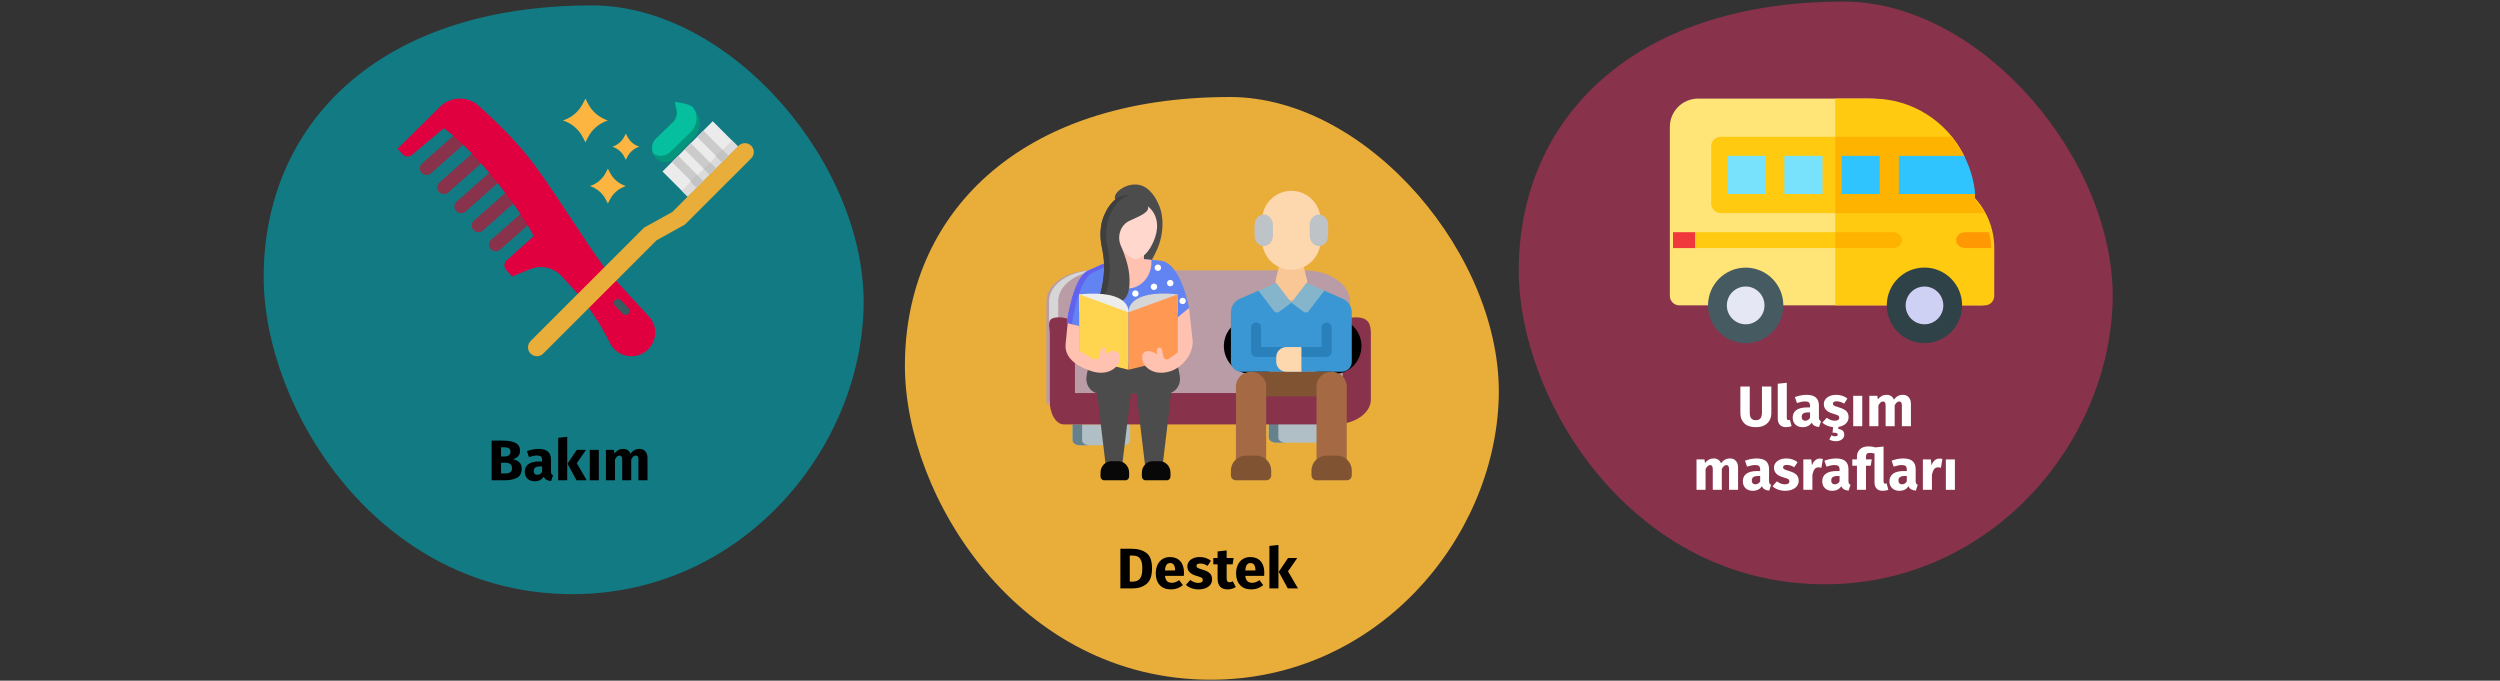 <?xml version="1.0" encoding="UTF-8"?>
<svg width="786px" height="214px" viewBox="0 0 786 214" version="1.1" xmlns="http://www.w3.org/2000/svg" xmlns:xlink="http://www.w3.org/1999/xlink">
    <rect x="0" y="0" width="786" height="214" fill="#333333" stroke="none"/>
    <title>Group 72@2x</title>
    <g id="Page-1" stroke="none" stroke-width="1" fill="none" fill-rule="evenodd">
        <g id="vorlage" transform="translate(-123, -17134)">
            <g id="Group-72" transform="translate(123, 17134.5)">
                <g id="teilstationaere-pflege-kosten-copy">
                    <polygon id="Path-Copy" points="0 1.5 786 1.5 786 213.2 0 213.2"></polygon>
                    <g id="Group-Copy-3" transform="translate(82.9, 1.2)" fill="#117A83" fill-rule="nonzero">
                        <path d="M97.1,185.1 C149.6,185.1 187.1,140.7 188.6,95.7 C190.1,50.7 147.2,0 103.2,0 C35.7,0 0,37.7 0,85.4 C0,126.9 36,185.1 97.1,185.1 Z" id="Path"></path>
                    </g>
                    <g id="Group-Copy-4" transform="translate(284.5, 30)" fill="#E9AD3A" fill-rule="nonzero">
                        <path d="M96.2,183.2 C148.2,183.2 185.3,139.2 186.7,94.8 C188.1,50.4 145.7,0 102.2,0 C35.4,0 0,37.3 0,84.5 C0,125.6 35.7,183.2 96.2,183.2 Z" id="Path"></path>
                    </g>
                    <g id="Group-Copy-5" transform="translate(477.5, 0)" fill="#88324C" fill-rule="nonzero">
                        <path d="M96.2,183.2 C148.2,183.2 185.3,139.2 186.7,94.8 C188.1,50.4 145.7,0 102.2,0 C35.4,0 0,37.3 0,84.5 C0,125.6 35.7,183.2 96.2,183.2 Z" id="Path"></path>
                    </g>
                    <g id="Group-3-Copy-2" transform="translate(329, 57.5)">
                        <g id="Group" transform="translate(0, 27)" fill-rule="nonzero">
                            <path d="M95.419,41.866 L0,41.866 L0,9.734 C0,4.358 6.437,0 14.378,0 L81.041,0 C88.982,0 95.419,4.358 95.419,9.734 L95.419,41.866 Z" id="Path" fill="#B99CA5"></path>
                            <path d="M18.097,0 L15.218,0 C7.268,0 0.823,4.358 0.823,9.734 L0.823,41.866 L3.702,41.866 L3.702,9.734 C3.702,4.358 10.147,0 18.097,0 Z" id="Path" fill="#D6D6D6"></path>
                            <g id="Path" transform="translate(8.226, 48.433)">
                                <path d="M15.706,6.567 L2.391,6.567 C1.071,6.567 0,5.87 0,5.009 L0,0 L18.097,0 L18.097,5.009 C18.097,5.87 17.027,6.567 15.706,6.567 Z" fill="#B0BEC5"></path>
                                <path d="M2.989,5.009 L2.989,0 L0,0 L0,5.009 C0,5.87 1.071,6.567 2.391,6.567 L5.38,6.567 C4.059,6.567 2.989,5.87 2.989,5.009 Z" fill="#65818C"></path>
                            </g>
                            <g id="Path" transform="translate(69.919, 47.612)">
                                <path d="M15.706,6.567 L2.391,6.567 C1.071,6.567 0,5.89 0,5.054 L0,0.189 L18.097,0.189 L18.097,5.054 C18.097,5.89 17.026,6.567 15.706,6.567 Z" fill="#B0BEC5"></path>
                                <path d="M15.706,6.378 L2.391,6.378 C1.071,6.378 0,5.701 0,4.865 L0,0 L18.097,0 L18.097,4.865 C18.097,5.701 17.026,6.378 15.706,6.378 Z" fill="#B0BEC5"></path>
                                <path d="M2.989,5.054 L2.989,0.189 L0,0.189 L0,5.054 C0,5.89 1.071,6.567 2.391,6.567 L5.38,6.567 C4.059,6.567 2.989,5.89 2.989,5.054 Z" fill="#65818C"></path>
                            </g>
                            <path d="M97.269,14.776 C93.145,14.776 93.16,16.489 93.16,19.291 L93.16,38.587 L8.966,38.587 L8.966,19.85 C8.966,17.048 8.056,14.776 3.932,14.776 C-0.193,14.776 0.975,17.048 0.975,19.85 L0.975,40.628 C0.975,44.939 2.893,48.433 5.516,48.433 L90.514,48.433 C96.857,48.433 102,44.939 102,40.628 L102,19.85 C102,17.048 101.394,14.776 97.269,14.776 Z" id="Path" fill="#88324C"></path>
                        </g>
                        <g id="Group" transform="translate(6, 0)" fill-rule="nonzero">
                            <path d="M21.235,8.058 C17.716,6.461 15.579,5.492 15.499,4.14 C15.388,2.248 19.298,-0.511 22.892,0.082 C26.814,0.729 28.761,5.107 29.264,6.239 C31.216,10.629 30.337,15.117 30.029,16.594 C28.809,22.435 25.586,24.362 26.587,27.649 C27.305,30.006 29.438,30.58 29.136,31.847 C28.781,33.342 25.367,34.443 23.401,33.107 C20.829,31.358 21.04,25.642 21.999,21.912 C23.625,15.592 27.886,13.083 26.843,10.717 C26.337,9.573 25.209,9.862 21.235,8.058 L21.235,8.058 Z" id="Path" fill="#4C4C4C"></path>
                            <path d="M35.918,60.156 L32.738,43.38 L9.802,43.617 L6.634,60.147 C6.141,62.724 7.692,65.161 9.947,65.652 C9.94,65.956 12.727,89 12.727,89 L17.731,89 C17.731,89 20.513,66.018 20.51,65.744 L22.338,65.744 C22.327,66.08 25.094,89 25.094,89 L30.451,89 C30.451,89 33.224,65.898 33.192,65.477 C35.117,64.726 36.363,62.5 35.918,60.156 Z" id="Path" fill="#4C4C4C"></path>
                            <path d="M38.819,38.84 C38.819,38.84 36.479,25.032 30.096,23.979 L17.388,22.823 C17.388,22.823 12.576,24.474 7.011,27.116 C2.219,29.391 0.394,43.546 0.394,43.546 L8.891,45.693 L8.816,56.673 L33.33,56.673 L33.179,43.546 L38.819,38.84 Z" id="Path" fill="#6184F2"></path>
                            <path d="M17.584,22.841 L17.388,22.823 C17.388,22.823 12.576,24.474 7.011,27.116 C2.219,29.391 0.394,43.546 0.394,43.546 L2.007,43.954 C2.233,42.339 4.12,29.824 8.601,27.697 C12.353,25.915 15.761,24.585 17.584,23.907 L17.584,22.841 L17.584,22.841 Z" id="Path" fill="#6262EF"></path>
                            <g id="Oval" transform="translate(20.97, 25.172)" fill="#FFFFFF">
                                <circle cx="11.953" cy="5.837" r="1"></circle>
                                <circle cx="6.83" cy="6.998" r="1"></circle>
                                <circle cx="8.067" cy="1" r="1"></circle>
                                <circle cx="1" cy="9.126" r="1"></circle>
                                <circle cx="15.84" cy="11.448" r="1"></circle>
                            </g>
                            <path d="M24.695,23.487 L24.381,16.301 L17.012,16.301 L16.412,23.172 C15.503,23.505 14.018,24.067 12.206,24.816 C12.33,29.164 15.56,32.652 19.542,32.689 C23.682,32.727 27.013,28.948 27.013,24.414 L27.013,23.699 L24.695,23.487 Z" id="Path" fill="#FFC1B0"></path>
                            <path d="M21.524,23.401 C21.524,23.401 15.583,21.254 16.486,13.906 C17.398,6.476 21.825,5.237 24.231,5.98 C26.637,6.723 30.786,10.693 27.69,17.869 C24.983,24.144 21.524,23.401 21.524,23.401 L21.524,23.401 Z" id="Path" fill="#FFD7CC"></path>
                            <path d="M20.245,11.361 C23.764,9.764 25.901,8.794 25.98,7.443 C26.092,5.551 22.182,2.791 18.588,3.384 C14.666,4.032 12.719,8.41 12.216,9.542 C10.264,13.932 11.143,18.419 11.451,19.897 C11.484,20.054 11.518,20.211 11.552,20.367 C12.599,25.148 12.138,30.089 10.856,34.801 C10.822,34.927 10.814,35.044 10.839,35.15 C11.195,36.644 16.113,37.745 18.079,36.409 C20.651,34.66 20.44,28.945 19.48,25.214 C18.911,23.001 18.147,20.966 17.394,19.254 C16.079,16.267 17.33,12.685 20.127,11.414 C20.166,11.397 20.205,11.379 20.245,11.361 Z" id="Path" fill="#4C4C4C"></path>
                            <path d="M12.606,35.15 C12.581,35.044 12.588,34.927 12.622,34.801 C13.905,30.089 14.366,25.148 13.319,20.367 C13.284,20.211 13.251,20.054 13.218,19.897 C12.909,18.419 12.031,13.932 13.982,9.542 C14.486,8.41 16.433,4.032 20.355,3.384 C20.406,3.376 20.457,3.371 20.508,3.364 C19.874,3.281 19.226,3.279 18.588,3.384 C14.666,4.032 12.719,8.41 12.216,9.542 C10.264,13.932 11.143,18.419 11.451,19.897 C11.484,20.054 11.518,20.211 11.552,20.367 C12.599,25.148 12.138,30.089 10.856,34.801 C10.822,34.927 10.814,35.044 10.839,35.15 C11.116,36.313 14.16,37.238 16.421,36.96 C14.591,36.766 12.815,36.026 12.606,35.15 Z" id="Path" fill="#3F3F3F"></path>
                            <g id="Path" transform="translate(4.304, 34.291)">
                                <g id="Group" transform="translate(0, 0.015)">
                                    <path d="M15.493,5.882 C15.493,5.882 16.543,-1.353 0,0.225 L0,5.882 L15.493,5.882 Z" id="Path" fill="#EDEDED"></path>
                                    <polygon id="Path" fill="#FFD54F" points="15.493 23.937 0 20.166 0 0.225 15.493 5.882"></polygon>
                                </g>
                                <g id="Group" transform="translate(15.493, 0)">
                                    <path d="M0.007,5.897 C0.007,5.897 -0.812,-1.397 15.5,0.239 L15.5,5.897 L0.007,5.897 Z" id="Path" fill="#D6D6D6"></path>
                                    <polygon id="Path" fill="#FF9852" points="0.007 23.952 15.5 20.18 15.5 0.24 0.007 5.897"></polygon>
                                </g>
                            </g>
                            <path d="M38.819,38.84 L35.296,41.78 L35.285,52.82 L32.389,54.843 C32.077,55.061 31.684,55.082 31.353,54.901 C31.348,54.899 31.343,54.896 31.338,54.893 C31.056,54.739 30.853,54.453 30.784,54.116 L30.357,52.028 C30.255,51.532 29.816,51.21 29.358,51.297 C28.864,51.392 28.545,51.924 28.662,52.458 L28.861,53.371 C25.054,51.033 23.128,53.144 24.547,56.26 C25.045,57.354 27.668,60.223 32.631,58.82 C36.429,57.746 40,53.804 40,49.351 L38.819,38.84 Z" id="Path" fill="#FFC1B0"></path>
                            <path d="M12.563,53.252 L12.736,52.458 C12.853,51.924 12.534,51.392 12.039,51.298 C11.582,51.21 11.142,51.532 11.041,52.028 L10.666,53.864 C10.578,54.291 10.32,54.652 9.963,54.849 C9.957,54.852 9.951,54.856 9.946,54.859 C9.563,55.07 9.111,55.065 8.731,54.847 L4.304,52.312 L4.304,44.534 L0.676,43.617 L0.031,50.177 C-0.459,55.159 4.948,57.79 8.59,58.82 C13.553,60.224 16.176,57.354 16.674,56.261 C18.067,53.201 16.233,51.113 12.563,53.252 L12.563,53.252 Z" id="Path" fill="#FFC1B0"></path>
                        </g>
                        <g id="Group-2" transform="translate(58, 2)">
                            <polygon id="Rectangle-path" fill="#88324C" fill-rule="nonzero" points="8.261 62.873 30.565 62.873 30.565 72.8 8.261 72.8"></polygon>
                            <polygon id="Shape" fill="#F9C795" fill-rule="nonzero" points="22.932 23.991 23.957 28.127 23.957 31.436 19 34.745 14.043 31.436 14.043 28.127 15.068 23.991"></polygon>
                            <path d="M28.087,17.062 C27.326,21.53 23.494,24.802 19,24.818 C17.74,24.819 16.494,24.555 15.341,24.043 C12.472,22.799 10.428,20.169 9.913,17.062 C11.554,16.98 12.844,15.617 12.85,13.96 L12.85,10.857 C12.836,9.203 11.55,7.845 9.913,7.755 C10.659,3.278 14.501,0 19,0 C23.499,0 27.341,3.278 28.087,7.755 C26.446,7.836 25.156,9.2 25.15,10.857 L25.15,13.96 C25.156,15.617 26.446,16.98 28.087,17.062 Z" id="Shape" fill="#FDD7AD" fill-rule="nonzero"></path>
                            <path d="M13.217,10.755 L13.217,14.064 C13.212,15.832 11.999,17.286 10.456,17.373 L10.326,17.373 C8.731,17.367 7.44,15.889 7.435,14.064 L7.435,10.755 C7.44,8.929 8.731,7.451 10.326,7.445 L10.456,7.445 C11.995,7.541 13.204,8.99 13.217,10.755 Z" id="Shape" fill="#BDC3C7" fill-rule="nonzero"></path>
                            <path d="M30.565,10.755 L30.565,14.064 C30.56,15.889 29.269,17.367 27.674,17.373 L27.544,17.373 C26.001,17.286 24.788,15.832 24.783,14.064 L24.783,10.755 C24.788,8.987 26.001,7.533 27.544,7.445 L27.674,7.445 C29.266,7.459 30.553,8.933 30.565,10.755 Z" id="Shape" fill="#BDC3C7" fill-rule="nonzero"></path>
                            <line x1="8.261" y1="48.809" x2="6.609" y2="48.809" id="Shape" stroke="#000000" stroke-width="17.655" stroke-linecap="round" stroke-linejoin="round"></line>
                            <line x1="30.565" y1="48.809" x2="32.217" y2="48.809" id="Shape" stroke="#000000" stroke-width="17.655" stroke-linecap="round" stroke-linejoin="round"></line>
                            <path d="M17.417,56.875 L3.167,56.875 C1.42,56.87 0.005,55.484 0,53.773 L0,38.184 C0.004,36.347 1.107,34.684 2.818,33.934 L8.645,31.39 L19,35.159 L29.355,31.39 L35.182,33.934 C36.893,34.684 37.996,36.347 38,38.184 L38,53.773 C37.995,55.484 36.58,56.87 34.833,56.875 L17.417,56.875 Z" id="Shape" fill="#3B97D3" fill-rule="nonzero"></path>
                            <polygon id="Shape" fill="#805333" fill-rule="nonzero" points="26.917 64.631 11.083 64.631 6.333 56.875 31.667 56.875"></polygon>
                            <path d="M17.417,52.222 L7.917,52.222 C7.042,52.222 6.333,51.527 6.333,50.67 L6.333,42.915 C6.333,42.058 7.042,41.364 7.917,41.364 C8.791,41.364 9.5,42.058 9.5,42.915 L9.5,49.119 L17.417,49.119 C18.291,49.119 19,49.814 19,50.67 C19,51.527 18.291,52.222 17.417,52.222 Z" id="Shape" fill="#2980BA" fill-rule="nonzero"></path>
                            <path d="M30.083,52.222 L22.167,52.222 C21.292,52.222 20.583,51.527 20.583,50.67 C20.583,49.814 21.292,49.119 22.167,49.119 L28.5,49.119 L28.5,42.915 C28.5,42.058 29.209,41.364 30.083,41.364 C30.958,41.364 31.667,42.058 31.667,42.915 L31.667,50.67 C31.667,51.527 30.958,52.222 30.083,52.222 Z" id="Shape" fill="#2980BA" fill-rule="nonzero"></path>
                            <path d="M22.167,49.119 L22.167,56.875 L17.417,56.875 C15.67,56.87 14.255,55.484 14.25,53.773 L14.25,52.222 C14.255,50.51 15.67,49.124 17.417,49.119 L22.167,49.119 Z" id="Shape" fill="#FDD7AD" fill-rule="nonzero"></path>
                            <path d="M11.083,61.528 L11.083,85.99 C10.217,85.219 9.087,84.793 7.917,84.795 L4.75,84.795 C3.579,84.793 2.45,85.219 1.583,85.99 L1.583,61.528 C1.583,58.958 3.71,56.875 6.333,56.875 C8.957,56.875 11.083,58.958 11.083,61.528 Z" id="Shape" fill="#A56A43" fill-rule="nonzero"></path>
                            <path d="M36.417,61.528 L36.417,85.99 C35.55,85.219 34.421,84.793 33.25,84.795 L30.083,84.795 C28.913,84.793 27.783,85.219 26.917,85.99 L26.917,61.528 C26.917,58.958 29.043,56.875 31.667,56.875 C34.29,56.875 36.417,58.958 36.417,61.528 Z" id="Shape" fill="#A56A43" fill-rule="nonzero"></path>
                            <path d="M12.667,87.898 L12.667,89.449 C12.667,90.306 11.958,91 11.083,91 L1.583,91 C0.709,91 0,90.306 0,89.449 L0,87.898 C0.01,85.332 2.131,83.254 4.75,83.244 L7.917,83.244 C10.536,83.254 12.657,85.332 12.667,87.898 Z" id="Shape" fill="#805333" fill-rule="nonzero"></path>
                            <path d="M38,87.898 L38,89.449 C38,90.306 37.291,91 36.417,91 L26.917,91 C26.042,91 25.333,90.306 25.333,89.449 L25.333,87.898 C25.343,85.332 27.464,83.254 30.083,83.244 L33.25,83.244 C35.869,83.254 37.99,85.332 38,87.898 Z" id="Shape" fill="#805333" fill-rule="nonzero"></path>
                            <path d="M19,35.159 L15.152,38.029 C14.658,38.401 13.95,38.31 13.569,37.827 L8.645,31.39 L14.25,28.955 L19,35.159 Z" id="Shape" fill="#84B5CB" fill-rule="nonzero"></path>
                            <path d="M29.355,31.39 L24.431,37.827 C24.05,38.31 23.342,38.401 22.848,38.029 L19,35.159 L23.75,28.955 L29.355,31.39 Z" id="Shape" fill="#84B5CB" fill-rule="nonzero"></path>
                        </g>
                        <path d="M26,90.6 L26,91.8 C26,92.463 25.496,93 24.875,93 L18.125,93 C17.504,93 17,92.463 17,91.8 L17,90.6 C17.007,88.615 18.514,87.007 20.375,87 L22.625,87 C24.486,87.007 25.993,88.615 26,90.6 Z" id="Shape-Copy" fill="#080808" fill-rule="nonzero"></path>
                        <path d="M39,90.6 L39,91.8 C39,92.463 38.496,93 37.875,93 L31.125,93 C30.504,93 30,92.463 30,91.8 L30,90.6 C30.007,88.615 31.514,87.007 33.375,87 L35.625,87 C37.486,87.007 38.993,88.615 39,90.6 Z" id="Shape-Copy-2" fill="#080808" fill-rule="nonzero"></path>
                    </g>
                    <g id="hair-comb-copy-2" transform="translate(125, 30.5)" fill-rule="nonzero">
                        <g id="Group" transform="translate(7, 10)" fill="#88324C">
                            <path d="M37,27.091 L25.267,37.471 C24.4,38.236 23.069,38.163 22.294,37.307 C21.92,36.896 21.728,36.355 21.759,35.803 C21.789,35.252 22.041,34.735 22.457,34.367 L34.19,23.987 L37,27.091 Z" id="Path"></path>
                            <path d="M31.56,21.094 L19.828,31.473 C19.411,31.842 18.864,32.032 18.305,32.002 C17.747,31.971 17.224,31.723 16.851,31.312 C16.074,30.455 16.148,29.139 17.015,28.372 L28.75,17.992 L31.56,21.094 Z" id="Path"></path>
                            <path d="M26.122,15.1 L14.39,25.48 C13.523,26.247 12.19,26.174 11.414,25.318 C10.637,24.461 10.711,23.145 11.578,22.378 L23.31,11.998 L26.122,15.1 Z" id="Path"></path>
                            <path d="M20.683,9.099 L8.953,19.479 C8.086,20.246 6.753,20.173 5.977,19.317 C5.2,18.461 5.274,17.144 6.14,16.377 L17.873,5.997 L20.683,9.099 Z" id="Path"></path>
                            <path d="M15.245,3.101 L3.514,13.481 C3.098,13.85 2.55,14.04 1.992,14.01 C1.434,13.979 0.911,13.731 0.538,13.32 C-0.239,12.463 -0.166,11.147 0.701,10.38 L12.434,0 L15.245,3.101 Z" id="Path"></path>
                        </g>
                        <path d="M79.013,68.476 C74.801,63.926 69.195,57.862 66.56,54.917 C62.038,49.853 52.114,33.308 43.247,21.13 C38.063,14.009 30.702,6.91 25.483,2.247 C21.997,-0.862 16.695,-0.729 13.368,2.55 L0,15.749 L1.574,17.504 C2.334,18.352 3.629,18.446 4.503,17.716 L14.559,9.297 C25.708,17.521 39.443,36.274 42.804,43.232 L34.291,50.859 C33.873,51.233 33.621,51.758 33.591,52.317 C33.56,52.877 33.753,53.426 34.127,53.843 L35.985,55.918 L41.76,53.6 C45.169,52.237 49.065,53.117 51.558,55.812 L54.643,59.158 C59.508,64.431 63.588,70.378 66.757,76.815 C67.781,78.882 69.697,80.365 71.954,80.839 C74.211,81.313 76.561,80.726 78.33,79.245 C79.896,77.937 80.856,76.044 80.985,74.007 C81.114,71.971 80.401,69.971 79.013,68.476 Z" id="Path" fill="#E0003F"></path>
                        <path d="M71.702,68 C71.339,68 70.993,67.855 70.748,67.599 L68.364,65.115 C68.037,64.789 67.919,64.318 68.056,63.885 C68.194,63.452 68.564,63.124 69.025,63.028 C69.486,62.933 69.964,63.084 70.275,63.425 L72.656,65.905 C73.006,66.269 73.098,66.798 72.891,67.252 C72.684,67.706 72.218,68 71.702,68 L71.702,68 Z" id="Path" fill="#385B60"></path>
                    </g>
                    <g id="van-copy-2" transform="translate(525, 30.5)" fill-rule="nonzero">
                        <path d="M94.759,29.545 C94.81,30.117 94.847,30.694 94.869,31.275 C97.502,34.121 99.377,37.609 100.314,41.364 C100.765,43.166 101,45.027 101,46.91 L101,47.273 L100.988,62.049 C100.986,63.68 99.663,65 98.029,65 L2.959,65 C1.326,65 0,63.678 0,62.045 L0,8.864 C0,3.977 3.983,0 8.877,0 L62.348,0 C74.912,0 85.921,7.182 91.332,17.727 L94.759,29.545 Z" id="Path" fill="#FFE478"></path>
                        <path d="M102,46.91 L102,47.273 L101.988,62.049 C101.986,63.68 100.676,65 99.059,65 L52,65 L52,0 L63.73,0 C76.17,0 87.07,7.182 92.428,17.727 L95.82,29.545 C95.871,30.117 95.908,30.694 95.93,31.275 C98.537,34.121 100.393,37.609 101.32,41.364 C101.768,43.166 102,45.027 102,46.91 Z" id="Path" fill="#FFCA0F"></path>
                        <g id="Group" transform="translate(12, 53.003)">
                            <ellipse id="Oval" fill="#465A61" cx="11.84" cy="12.017" rx="11.84" ry="11.879"></ellipse>
                            <ellipse id="Oval" fill="#E6E7F5" cx="11.84" cy="12.017" rx="5.919" ry="5.939"></ellipse>
                            <ellipse id="Oval" fill="#2F4247" transform="translate(68.044, 11.997) rotate(-89.427) translate(-68.044, -11.997) " cx="68.044" cy="11.997" rx="11.879" ry="11.84"></ellipse>
                            <path d="M68.056,17.957 C64.792,17.957 62.137,15.292 62.137,12.017 C62.137,8.742 64.792,6.078 68.056,6.078 C71.32,6.078 73.976,8.742 73.976,12.017 C73.976,15.292 71.32,17.957 68.056,17.957 Z" id="Path" fill="#CFD1F4"></path>
                        </g>
                        <path d="M92.388,17.997 C91.302,15.852 89.991,13.843 88.486,12 L15.962,12 C14.327,12 13,13.343 13,14.999 L13,32.99 C13,34.647 14.327,35.988 15.962,35.988 L33.536,35.988 C33.601,35.994 33.667,36 33.734,36 C33.801,36 33.866,35.994 33.931,35.988 L99,35.988 C98.141,34.467 97.112,33.041 95.929,31.746 C95.907,31.156 95.87,30.573 95.819,29.991 L92.388,17.997 Z" id="Path" fill="#FFCA0F"></path>
                        <path d="M99,36 L52,36 L52,12 L88.594,12 C90.084,13.844 91.381,15.854 92.456,18 L95.851,30 C95.902,30.582 95.939,31.166 95.961,31.756 C97.131,33.052 98.15,34.478 99,36 Z" id="Path" fill="#FFB301"></path>
                        <path d="M96,30 L72,30 L72,18 L92.509,18 C93.435,19.797 94.2,21.69 94.785,23.661 C95.39,25.698 95.802,27.818 96,30 Z" id="Path" fill="#30C4FF"></path>
                        <polygon id="Path" fill="#78E1FB" points="18 18 30 18 30 30 18 30"></polygon>
                        <polygon id="Path" fill="#78E1FB" points="36 18 48 18 48 30 36 30"></polygon>
                        <polygon id="Path" fill="#30C4FF" points="54 18 66 18 66 30 54 30"></polygon>
                        <path d="M101,46.693 L101,47 L92.946,47 C91.32,47 90,45.882 90,44.5 C90,43.12 91.32,42 92.946,42 L100.317,42 C100.766,43.525 101,45.1 101,46.693 Z" id="Path" fill="#FF9803"></path>
                        <polygon id="Path" fill="#F0373C" points="1 42 8 42 8 47 1 47"></polygon>
                        <path d="M69.057,42 L8,42 L8,47 L69.057,47 C70.682,47 72,45.881 72,44.5 C72,43.119 70.682,42 69.057,42 Z" id="Path" fill="#FFCA0F"></path>
                        <path d="M73,44.5 C73,45.88 71.715,47 70.128,47 L52,47 L52,42 L70.128,42 C71.715,42 73,43.12 73,44.5 Z" id="Path" fill="#FFB301"></path>
                    </g>
                    <g id="toothbrush-copy-2" transform="translate(166, 30.5)" fill-rule="nonzero">
                        <polygon id="Path" fill="#EBEBEB" transform="translate(54.143, 18.969) rotate(-45) translate(-54.143, -18.969) " points="42.972 13.371 65.314 13.371 65.314 24.566 42.972 24.566"></polygon>
                        <polygon id="Path" fill="#DBDBDB" transform="translate(57.177, 22.004) rotate(-45) translate(-57.177, -22.004) " points="46.007 20.698 68.348 20.698 68.348 23.309 46.007 23.309"></polygon>
                        <polygon id="Path" fill="#DBDBDB" points="63 17.923 60.923 20 59 18.075 61.075 16"></polygon>
                        <path d="M70.179,18.782 L49.372,39.578 L40.454,44.529 L4.784,80.18 C3.69,81.273 1.915,81.273 0.821,80.18 C0.295,79.654 0,78.942 0,78.199 C0,77.456 0.295,76.744 0.821,76.218 L36.491,40.568 L45.408,35.617 L66.216,14.82 C66.741,14.295 67.454,14 68.197,14 C68.941,14 69.654,14.295 70.179,14.82 C70.705,15.346 71,16.058 71,16.801 C71,17.544 70.705,18.256 70.179,18.782 Z" id="Path" fill="#E9AD3A"></path>
                        <polygon id="Path" fill="#CBCBCB" transform="translate(58.085, 15.011) rotate(-45) translate(-58.085, -15.011) " points="56.688 9.426 59.481 9.426 59.481 20.596 56.688 20.596"></polygon>
                        <polygon id="Path" fill="#C3C3C3" points="63 17.923 60.923 20 59 18.075 61.075 16"></polygon>
                        <polygon id="Path" fill="#CBCBCB" transform="translate(54.135, 18.96) rotate(-45) translate(-54.135, -18.96) " points="52.738 13.375 55.531 13.375 55.531 24.546 52.738 24.546"></polygon>
                        <polygon id="Path" fill="#CBCBCB" transform="translate(50.185, 22.909) rotate(-45) translate(-50.185, -22.909) " points="48.788 17.324 51.581 17.324 51.581 28.495 48.788 28.495"></polygon>
                        <polygon id="Path" fill="#C3C3C3" transform="translate(57.157, 21.967) rotate(-45) translate(-57.157, -21.967) " points="55.76 20.673 58.554 20.673 58.554 23.26 55.76 23.26"></polygon>
                        <polygon id="Path" fill="#C3C3C3" points="55 25.925 52.925 28 51 26.077 53.077 24"></polygon>
                        <path d="M54,7.907 C54.003,9.612 53.34,11.249 52.158,12.453 L45.958,18.788 C45.043,19.718 43.751,20.151 42.475,19.953 C41.198,19.756 40.089,18.952 39.485,17.786 C38.631,16.147 38.925,14.129 40.211,12.816 L45.384,7.53 C46.361,6.533 46.785,5.103 46.515,3.72 L45.982,1 L48.943,1.604 C51.883,2.205 54,4.843 54,7.907 L54,7.907 Z" id="Path" fill="#04957C"></path>
                        <path d="M53,6.177 C53.002,7.843 52.315,9.442 51.092,10.619 L44.668,16.812 C43.295,18.136 41.161,18.381 39.502,17.407 C38.617,15.805 38.922,13.833 40.254,12.549 L45.613,7.382 C46.624,6.408 47.063,5.01 46.784,3.658 L46.232,1 L49.298,1.59 C50.252,1.773 51.151,2.161 51.928,2.724 C52.628,3.749 53.001,4.95 53,6.177 L53,6.177 Z" id="Path" fill="#05BF9F"></path>
                        <g id="Group" transform="translate(11, 0)" fill="#FBB540">
                            <path d="M7.059,0 L6.232,1.611 C4.954,4.101 2.712,5.995 0,6.875 C2.712,7.755 4.954,9.649 6.232,12.139 L7.059,13.75 L7.886,12.139 C9.164,9.649 11.406,7.755 14.118,6.875 C11.406,5.995 9.164,4.101 7.886,1.611 L7.059,0 Z" id="Path"></path>
                            <path d="M14.118,22 L13.456,23.289 C12.433,25.281 10.64,26.796 8.471,27.5 C10.64,28.204 12.433,29.719 13.456,31.711 L14.118,33 L14.779,31.711 C15.802,29.719 17.595,28.204 19.765,27.5 C17.595,26.796 15.802,25.281 14.779,23.289 L14.118,22 Z" id="Path"></path>
                            <path d="M19.765,11 L19.268,11.967 C18.501,13.461 17.156,14.597 15.529,15.125 C17.156,15.653 18.501,16.789 19.268,18.283 L19.765,19.25 L20.261,18.283 C21.028,16.789 22.373,15.653 24,15.125 C22.373,14.597 21.028,13.461 20.261,11.967 L19.765,11 Z" id="Path"></path>
                        </g>
                    </g>
                </g>
                <g id="Bakım" transform="translate(154.574, 136.838)" fill="#000000" fill-rule="nonzero">
                    <path d="M6.642,7.056 C7.47,7.212 8.145,7.518 8.667,7.974 C9.189,8.43 9.45,9.114 9.45,10.026 C9.45,11.358 8.973,12.297 8.019,12.843 C7.065,13.389 5.73,13.662 4.014,13.662 L0,13.662 L0,1.188 L3.528,1.188 C5.28,1.188 6.618,1.437 7.542,1.935 C8.466,2.433 8.928,3.246 8.928,4.374 C8.928,5.106 8.709,5.697 8.271,6.147 C7.833,6.597 7.29,6.9 6.642,7.056 Z M2.952,3.276 L2.952,6.174 L4.05,6.174 C5.298,6.174 5.922,5.67 5.922,4.662 C5.922,4.158 5.754,3.801 5.418,3.591 C5.082,3.381 4.548,3.276 3.816,3.276 L2.952,3.276 Z M4.032,11.52 C4.812,11.52 5.403,11.403 5.805,11.169 C6.207,10.935 6.408,10.5 6.408,9.864 C6.408,8.712 5.688,8.136 4.248,8.136 L2.952,8.136 L2.952,11.52 L4.032,11.52 Z" id="Shape"></path>
                    <path d="M18.648,10.89 C18.648,11.25 18.699,11.514 18.801,11.682 C18.903,11.85 19.068,11.976 19.296,12.06 L18.702,13.914 C18.114,13.866 17.634,13.737 17.262,13.527 C16.89,13.317 16.602,12.984 16.398,12.528 C15.774,13.488 14.814,13.968 13.518,13.968 C12.57,13.968 11.814,13.692 11.25,13.14 C10.686,12.588 10.404,11.868 10.404,10.98 C10.404,9.936 10.788,9.138 11.556,8.586 C12.324,8.034 13.434,7.758 14.886,7.758 L15.858,7.758 L15.858,7.344 C15.858,6.78 15.738,6.393 15.498,6.183 C15.258,5.973 14.838,5.868 14.238,5.868 C13.926,5.868 13.548,5.913 13.104,6.003 C12.66,6.093 12.204,6.216 11.736,6.372 L11.088,4.5 C11.688,4.272 12.303,4.098 12.933,3.978 C13.563,3.858 14.148,3.798 14.688,3.798 C16.056,3.798 17.058,4.08 17.694,4.644 C18.33,5.208 18.648,6.054 18.648,7.182 L18.648,10.89 Z M14.346,11.934 C14.994,11.934 15.498,11.628 15.858,11.016 L15.858,9.324 L15.156,9.324 C14.508,9.324 14.025,9.438 13.707,9.666 C13.389,9.894 13.23,10.248 13.23,10.728 C13.23,11.112 13.329,11.409 13.527,11.619 C13.725,11.829 13.998,11.934 14.346,11.934 Z" id="Shape"></path>
                    <path d="M23.76,0 L23.76,13.662 L20.916,13.662 L20.916,0.306 L23.76,0 Z M29.664,4.104 L26.766,8.298 L29.898,13.662 L26.694,13.662 L23.85,8.442 L26.766,4.104 L29.664,4.104 Z" id="Shape"></path>
                    <polygon id="Path" points="33.696 4.104 33.696 13.662 30.852 13.662 30.852 4.104"></polygon>
                    <path d="M46.494,3.798 C47.25,3.798 47.856,4.053 48.312,4.563 C48.768,5.073 48.996,5.778 48.996,6.678 L48.996,13.662 L46.152,13.662 L46.152,7.164 C46.152,6.312 45.882,5.886 45.342,5.886 C45.042,5.886 44.778,5.988 44.55,6.192 C44.322,6.396 44.1,6.708 43.884,7.128 L43.884,13.662 L41.04,13.662 L41.04,7.164 C41.04,6.312 40.77,5.886 40.23,5.886 C39.942,5.886 39.681,5.991 39.447,6.201 C39.213,6.411 38.988,6.72 38.772,7.128 L38.772,13.662 L35.928,13.662 L35.928,4.104 L38.412,4.104 L38.61,5.22 C38.982,4.74 39.393,4.383 39.843,4.149 C40.293,3.915 40.806,3.798 41.382,3.798 C41.922,3.798 42.387,3.93 42.777,4.194 C43.167,4.458 43.452,4.83 43.632,5.31 C44.016,4.794 44.439,4.413 44.901,4.167 C45.363,3.921 45.894,3.798 46.494,3.798 Z" id="Path"></path>
                </g>
                <g id="Destek" transform="translate(352.248, 170.838)" fill="#000000" fill-rule="nonzero">
                    <path d="M3.474,1.188 C5.43,1.188 6.999,1.629 8.181,2.511 C9.363,3.393 9.954,5.01 9.954,7.362 C9.954,9.678 9.378,11.307 8.226,12.249 C7.074,13.191 5.58,13.662 3.744,13.662 L5.68434189e-14,13.662 L5.68434189e-14,1.188 L3.474,1.188 Z M2.952,3.33 L2.952,11.52 L3.924,11.52 C4.896,11.52 5.634,11.217 6.138,10.611 C6.642,10.005 6.894,8.922 6.894,7.362 C6.894,6.294 6.768,5.466 6.516,4.878 C6.264,4.29 5.922,3.885 5.49,3.663 C5.058,3.441 4.524,3.33 3.888,3.33 L2.952,3.33 Z" id="Shape"></path>
                    <path d="M19.998,8.694 C19.998,9.09 19.98,9.432 19.944,9.72 L14.022,9.72 C14.118,10.524 14.346,11.088 14.706,11.412 C15.066,11.736 15.564,11.898 16.2,11.898 C16.584,11.898 16.956,11.829 17.316,11.691 C17.676,11.553 18.066,11.34 18.486,11.052 L19.656,12.636 C18.54,13.524 17.298,13.968 15.93,13.968 C14.382,13.968 13.194,13.512 12.366,12.6 C11.538,11.688 11.124,10.464 11.124,8.928 C11.124,7.956 11.298,7.083 11.646,6.309 C11.994,5.535 12.504,4.923 13.176,4.473 C13.848,4.023 14.652,3.798 15.588,3.798 C16.968,3.798 18.048,4.23 18.828,5.094 C19.608,5.958 19.998,7.158 19.998,8.694 Z M17.208,7.884 C17.184,6.42 16.668,5.688 15.66,5.688 C15.168,5.688 14.787,5.868 14.517,6.228 C14.247,6.588 14.082,7.182 14.022,8.01 L17.208,8.01 L17.208,7.884 Z" id="Shape"></path>
                    <path d="M24.966,3.798 C25.65,3.798 26.292,3.9 26.892,4.104 C27.492,4.308 28.02,4.596 28.476,4.968 L27.432,6.57 C26.652,6.078 25.866,5.832 25.074,5.832 C24.702,5.832 24.417,5.895 24.219,6.021 C24.021,6.147 23.922,6.324 23.922,6.552 C23.922,6.732 23.967,6.879 24.057,6.993 C24.147,7.107 24.33,7.224 24.606,7.344 C24.882,7.464 25.308,7.608 25.884,7.776 C26.88,8.064 27.621,8.439 28.107,8.901 C28.593,9.363 28.836,10.002 28.836,10.818 C28.836,11.466 28.65,12.027 28.278,12.501 C27.906,12.975 27.396,13.338 26.748,13.59 C26.1,13.842 25.38,13.968 24.588,13.968 C23.784,13.968 23.037,13.842 22.347,13.59 C21.657,13.338 21.072,12.99 20.592,12.546 L21.978,10.998 C22.782,11.622 23.628,11.934 24.516,11.934 C24.948,11.934 25.287,11.856 25.533,11.7 C25.779,11.544 25.902,11.322 25.902,11.034 C25.902,10.806 25.854,10.626 25.758,10.494 C25.662,10.362 25.476,10.239 25.2,10.125 C24.924,10.011 24.486,9.87 23.886,9.702 C22.938,9.426 22.23,9.042 21.762,8.55 C21.294,8.058 21.06,7.446 21.06,6.714 C21.06,6.162 21.219,5.667 21.537,5.229 C21.855,4.791 22.311,4.443 22.905,4.185 C23.499,3.927 24.186,3.798 24.966,3.798 Z" id="Path"></path>
                    <path d="M36.288,13.212 C35.94,13.452 35.535,13.638 35.073,13.77 C34.611,13.902 34.152,13.968 33.696,13.968 C31.608,13.956 30.564,12.804 30.564,10.512 L30.564,6.084 L29.214,6.084 L29.214,4.104 L30.564,4.104 L30.564,2.034 L33.408,1.71 L33.408,4.104 L35.604,4.104 L35.298,6.084 L33.408,6.084 L33.408,10.476 C33.408,10.92 33.48,11.238 33.624,11.43 C33.768,11.622 33.996,11.718 34.308,11.718 C34.632,11.718 34.974,11.616 35.334,11.412 L36.288,13.212 Z" id="Path"></path>
                    <path d="M45.252,8.694 C45.252,9.09 45.234,9.432 45.198,9.72 L39.276,9.72 C39.372,10.524 39.6,11.088 39.96,11.412 C40.32,11.736 40.818,11.898 41.454,11.898 C41.838,11.898 42.21,11.829 42.57,11.691 C42.93,11.553 43.32,11.34 43.74,11.052 L44.91,12.636 C43.794,13.524 42.552,13.968 41.184,13.968 C39.636,13.968 38.448,13.512 37.62,12.6 C36.792,11.688 36.378,10.464 36.378,8.928 C36.378,7.956 36.552,7.083 36.9,6.309 C37.248,5.535 37.758,4.923 38.43,4.473 C39.102,4.023 39.906,3.798 40.842,3.798 C42.222,3.798 43.302,4.23 44.082,5.094 C44.862,5.958 45.252,7.158 45.252,8.694 Z M42.462,7.884 C42.438,6.42 41.922,5.688 40.914,5.688 C40.422,5.688 40.041,5.868 39.771,6.228 C39.501,6.588 39.336,7.182 39.276,8.01 L42.462,8.01 L42.462,7.884 Z" id="Shape"></path>
                    <path d="M49.698,0 L49.698,13.662 L46.854,13.662 L46.854,0.306 L49.698,0 Z M55.602,4.104 L52.704,8.298 L55.836,13.662 L52.632,13.662 L49.788,8.442 L52.704,4.104 L55.602,4.104 Z" id="Shape"></path>
                </g>
                <g id="Ulaşım-masrafları" transform="translate(533.383, 119.838)" fill="#FFFFFF" fill-rule="nonzero">
                    <path d="M23.526,9.522 C23.526,10.374 23.343,11.136 22.977,11.808 C22.611,12.48 22.062,13.008 21.33,13.392 C20.598,13.776 19.704,13.968 18.648,13.968 C17.064,13.968 15.858,13.566 15.03,12.762 C14.202,11.958 13.788,10.878 13.788,9.522 L13.788,1.188 L16.74,1.188 L16.74,9.396 C16.74,10.2 16.893,10.797 17.199,11.187 C17.505,11.577 17.988,11.772 18.648,11.772 C19.32,11.772 19.809,11.577 20.115,11.187 C20.421,10.797 20.574,10.2 20.574,9.396 L20.574,1.188 L23.526,1.188 L23.526,9.522 Z" id="Path"></path>
                    <path d="M28.17,13.968 C27.342,13.968 26.697,13.731 26.235,13.257 C25.773,12.783 25.542,12.108 25.542,11.232 L25.542,0.306 L28.386,0 L28.386,11.124 C28.386,11.52 28.548,11.718 28.872,11.718 C29.04,11.718 29.196,11.688 29.34,11.628 L29.898,13.644 C29.382,13.86 28.806,13.968 28.17,13.968 Z" id="Path"></path>
                    <path d="M38.484,10.89 C38.484,11.25 38.535,11.514 38.637,11.682 C38.739,11.85 38.904,11.976 39.132,12.06 L38.538,13.914 C37.95,13.866 37.47,13.737 37.098,13.527 C36.726,13.317 36.438,12.984 36.234,12.528 C35.61,13.488 34.65,13.968 33.354,13.968 C32.406,13.968 31.65,13.692 31.086,13.14 C30.522,12.588 30.24,11.868 30.24,10.98 C30.24,9.936 30.624,9.138 31.392,8.586 C32.16,8.034 33.27,7.758 34.722,7.758 L35.694,7.758 L35.694,7.344 C35.694,6.78 35.574,6.393 35.334,6.183 C35.094,5.973 34.674,5.868 34.074,5.868 C33.762,5.868 33.384,5.913 32.94,6.003 C32.496,6.093 32.04,6.216 31.572,6.372 L30.924,4.5 C31.524,4.272 32.139,4.098 32.769,3.978 C33.399,3.858 33.984,3.798 34.524,3.798 C35.892,3.798 36.894,4.08 37.53,4.644 C38.166,5.208 38.484,6.054 38.484,7.182 L38.484,10.89 Z M34.182,11.934 C34.83,11.934 35.334,11.628 35.694,11.016 L35.694,9.324 L34.992,9.324 C34.344,9.324 33.861,9.438 33.543,9.666 C33.225,9.894 33.066,10.248 33.066,10.728 C33.066,11.112 33.165,11.409 33.363,11.619 C33.561,11.829 33.834,11.934 34.182,11.934 Z" id="Shape"></path>
                    <path d="M47.808,10.818 C47.808,11.646 47.511,12.33 46.917,12.87 C46.323,13.41 45.546,13.752 44.586,13.896 L44.586,14.526 C45.222,14.598 45.693,14.787 45.999,15.093 C46.305,15.399 46.458,15.804 46.458,16.308 C46.458,16.92 46.215,17.418 45.729,17.802 C45.243,18.186 44.592,18.378 43.776,18.378 C43.368,18.378 42.99,18.327 42.642,18.225 C42.294,18.123 42,17.994 41.76,17.838 L42.408,16.524 C42.816,16.728 43.2,16.83 43.56,16.83 C44.124,16.83 44.406,16.65 44.406,16.29 C44.406,16.074 44.274,15.918 44.01,15.822 C43.746,15.726 43.326,15.678 42.75,15.678 L42.948,13.95 C42.276,13.89 41.652,13.737 41.076,13.491 C40.5,13.245 39.996,12.93 39.564,12.546 L40.95,10.998 C41.754,11.622 42.6,11.934 43.488,11.934 C43.92,11.934 44.259,11.856 44.505,11.7 C44.751,11.544 44.874,11.322 44.874,11.034 C44.874,10.806 44.826,10.626 44.73,10.494 C44.634,10.362 44.448,10.239 44.172,10.125 C43.896,10.011 43.458,9.87 42.858,9.702 C41.91,9.426 41.202,9.042 40.734,8.55 C40.266,8.058 40.032,7.446 40.032,6.714 C40.032,6.162 40.191,5.667 40.509,5.229 C40.827,4.791 41.283,4.443 41.877,4.185 C42.471,3.927 43.158,3.798 43.938,3.798 C44.622,3.798 45.264,3.9 45.864,4.104 C46.464,4.308 46.992,4.596 47.448,4.968 L46.404,6.57 C45.624,6.078 44.838,5.832 44.046,5.832 C43.674,5.832 43.389,5.895 43.191,6.021 C42.993,6.147 42.894,6.324 42.894,6.552 C42.894,6.732 42.939,6.879 43.029,6.993 C43.119,7.107 43.302,7.224 43.578,7.344 C43.854,7.464 44.28,7.608 44.856,7.776 C45.852,8.064 46.593,8.439 47.079,8.901 C47.565,9.363 47.808,10.002 47.808,10.818 Z" id="Path"></path>
                    <polygon id="Path" points="52.11 4.104 52.11 13.662 49.266 13.662 49.266 4.104"></polygon>
                    <path d="M64.908,3.798 C65.664,3.798 66.27,4.053 66.726,4.563 C67.182,5.073 67.41,5.778 67.41,6.678 L67.41,13.662 L64.566,13.662 L64.566,7.164 C64.566,6.312 64.296,5.886 63.756,5.886 C63.456,5.886 63.192,5.988 62.964,6.192 C62.736,6.396 62.514,6.708 62.298,7.128 L62.298,13.662 L59.454,13.662 L59.454,7.164 C59.454,6.312 59.184,5.886 58.644,5.886 C58.356,5.886 58.095,5.991 57.861,6.201 C57.627,6.411 57.402,6.72 57.186,7.128 L57.186,13.662 L54.342,13.662 L54.342,4.104 L56.826,4.104 L57.024,5.22 C57.396,4.74 57.807,4.383 58.257,4.149 C58.707,3.915 59.22,3.798 59.796,3.798 C60.336,3.798 60.801,3.93 61.191,4.194 C61.581,4.458 61.866,4.83 62.046,5.31 C62.43,4.794 62.853,4.413 63.315,4.167 C63.777,3.921 64.308,3.798 64.908,3.798 Z" id="Path"></path>
                    <path d="M10.566,23.798 C11.322,23.798 11.928,24.053 12.384,24.563 C12.84,25.073 13.068,25.778 13.068,26.678 L13.068,33.662 L10.224,33.662 L10.224,27.164 C10.224,26.312 9.954,25.886 9.414,25.886 C9.114,25.886 8.85,25.988 8.622,26.192 C8.394,26.396 8.172,26.708 7.956,27.128 L7.956,33.662 L5.112,33.662 L5.112,27.164 C5.112,26.312 4.842,25.886 4.302,25.886 C4.014,25.886 3.753,25.991 3.519,26.201 C3.285,26.411 3.06,26.72 2.844,27.128 L2.844,33.662 L0,33.662 L0,24.104 L2.484,24.104 L2.682,25.22 C3.054,24.74 3.465,24.383 3.915,24.149 C4.365,23.915 4.878,23.798 5.454,23.798 C5.994,23.798 6.459,23.93 6.849,24.194 C7.239,24.458 7.524,24.83 7.704,25.31 C8.088,24.794 8.511,24.413 8.973,24.167 C9.435,23.921 9.966,23.798 10.566,23.798 Z" id="Path"></path>
                    <path d="M22.806,30.89 C22.806,31.25 22.857,31.514 22.959,31.682 C23.061,31.85 23.226,31.976 23.454,32.06 L22.86,33.914 C22.272,33.866 21.792,33.737 21.42,33.527 C21.048,33.317 20.76,32.984 20.556,32.528 C19.932,33.488 18.972,33.968 17.676,33.968 C16.728,33.968 15.972,33.692 15.408,33.14 C14.844,32.588 14.562,31.868 14.562,30.98 C14.562,29.936 14.946,29.138 15.714,28.586 C16.482,28.034 17.592,27.758 19.044,27.758 L20.016,27.758 L20.016,27.344 C20.016,26.78 19.896,26.393 19.656,26.183 C19.416,25.973 18.996,25.868 18.396,25.868 C18.084,25.868 17.706,25.913 17.262,26.003 C16.818,26.093 16.362,26.216 15.894,26.372 L15.246,24.5 C15.846,24.272 16.461,24.098 17.091,23.978 C17.721,23.858 18.306,23.798 18.846,23.798 C20.214,23.798 21.216,24.08 21.852,24.644 C22.488,25.208 22.806,26.054 22.806,27.182 L22.806,30.89 Z M18.504,31.934 C19.152,31.934 19.656,31.628 20.016,31.016 L20.016,29.324 L19.314,29.324 C18.666,29.324 18.183,29.438 17.865,29.666 C17.547,29.894 17.388,30.248 17.388,30.728 C17.388,31.112 17.487,31.409 17.685,31.619 C17.883,31.829 18.156,31.934 18.504,31.934 Z" id="Shape"></path>
                    <path d="M28.26,23.798 C28.944,23.798 29.586,23.9 30.186,24.104 C30.786,24.308 31.314,24.596 31.77,24.968 L30.726,26.57 C29.946,26.078 29.16,25.832 28.368,25.832 C27.996,25.832 27.711,25.895 27.513,26.021 C27.315,26.147 27.216,26.324 27.216,26.552 C27.216,26.732 27.261,26.879 27.351,26.993 C27.441,27.107 27.624,27.224 27.9,27.344 C28.176,27.464 28.602,27.608 29.178,27.776 C30.174,28.064 30.915,28.439 31.401,28.901 C31.887,29.363 32.13,30.002 32.13,30.818 C32.13,31.466 31.944,32.027 31.572,32.501 C31.2,32.975 30.69,33.338 30.042,33.59 C29.394,33.842 28.674,33.968 27.882,33.968 C27.078,33.968 26.331,33.842 25.641,33.59 C24.951,33.338 24.366,32.99 23.886,32.546 L25.272,30.998 C26.076,31.622 26.922,31.934 27.81,31.934 C28.242,31.934 28.581,31.856 28.827,31.7 C29.073,31.544 29.196,31.322 29.196,31.034 C29.196,30.806 29.148,30.626 29.052,30.494 C28.956,30.362 28.77,30.239 28.494,30.125 C28.218,30.011 27.78,29.87 27.18,29.702 C26.232,29.426 25.524,29.042 25.056,28.55 C24.588,28.058 24.354,27.446 24.354,26.714 C24.354,26.162 24.513,25.667 24.831,25.229 C25.149,24.791 25.605,24.443 26.199,24.185 C26.793,23.927 27.48,23.798 28.26,23.798 Z" id="Path"></path>
                    <path d="M38.772,23.834 C39.12,23.834 39.438,23.876 39.726,23.96 L39.276,26.714 C38.916,26.63 38.628,26.588 38.412,26.588 C37.848,26.588 37.419,26.783 37.125,27.173 C36.831,27.563 36.6,28.148 36.432,28.928 L36.432,33.662 L33.588,33.662 L33.588,24.104 L36.072,24.104 L36.306,25.958 C36.522,25.298 36.849,24.779 37.287,24.401 C37.725,24.023 38.22,23.834 38.772,23.834 Z" id="Path"></path>
                    <path d="M47.772,30.89 C47.772,31.25 47.823,31.514 47.925,31.682 C48.027,31.85 48.192,31.976 48.42,32.06 L47.826,33.914 C47.238,33.866 46.758,33.737 46.386,33.527 C46.014,33.317 45.726,32.984 45.522,32.528 C44.898,33.488 43.938,33.968 42.642,33.968 C41.694,33.968 40.938,33.692 40.374,33.14 C39.81,32.588 39.528,31.868 39.528,30.98 C39.528,29.936 39.912,29.138 40.68,28.586 C41.448,28.034 42.558,27.758 44.01,27.758 L44.982,27.758 L44.982,27.344 C44.982,26.78 44.862,26.393 44.622,26.183 C44.382,25.973 43.962,25.868 43.362,25.868 C43.05,25.868 42.672,25.913 42.228,26.003 C41.784,26.093 41.328,26.216 40.86,26.372 L40.212,24.5 C40.812,24.272 41.427,24.098 42.057,23.978 C42.687,23.858 43.272,23.798 43.812,23.798 C45.18,23.798 46.182,24.08 46.818,24.644 C47.454,25.208 47.772,26.054 47.772,27.182 L47.772,30.89 Z M43.47,31.934 C44.118,31.934 44.622,31.628 44.982,31.016 L44.982,29.324 L44.28,29.324 C43.632,29.324 43.149,29.438 42.831,29.666 C42.513,29.894 42.354,30.248 42.354,30.728 C42.354,31.112 42.453,31.409 42.651,31.619 C42.849,31.829 43.122,31.934 43.47,31.934 Z" id="Shape"></path>
                    <path d="M60.318,33.644 C59.79,33.86 59.178,33.968 58.482,33.968 C57.678,33.968 57.057,33.737 56.619,33.275 C56.181,32.813 55.962,32.144 55.962,31.268 L55.962,22.25 C55.434,22.118 54.966,22.052 54.558,22.052 C54.078,22.052 53.745,22.148 53.559,22.34 C53.373,22.532 53.28,22.862 53.28,23.33 L53.28,24.104 L55.098,24.104 L54.774,26.084 L53.28,26.084 L53.28,33.662 L50.436,33.662 L50.436,26.084 L48.978,26.084 L48.978,24.104 L50.436,24.104 L50.436,23.258 C50.436,22.298 50.754,21.515 51.39,20.909 C52.026,20.303 52.944,20 54.144,20 C54.78,20 55.476,20.108 56.232,20.324 L58.806,20.054 L58.806,30.98 C58.806,31.244 58.845,31.433 58.923,31.547 C59.001,31.661 59.124,31.718 59.292,31.718 C59.46,31.718 59.616,31.688 59.76,31.628 L60.318,33.644 Z" id="Path"></path>
                    <path d="M68.904,30.89 C68.904,31.25 68.955,31.514 69.057,31.682 C69.159,31.85 69.324,31.976 69.552,32.06 L68.958,33.914 C68.37,33.866 67.89,33.737 67.518,33.527 C67.146,33.317 66.858,32.984 66.654,32.528 C66.03,33.488 65.07,33.968 63.774,33.968 C62.826,33.968 62.07,33.692 61.506,33.14 C60.942,32.588 60.66,31.868 60.66,30.98 C60.66,29.936 61.044,29.138 61.812,28.586 C62.58,28.034 63.69,27.758 65.142,27.758 L66.114,27.758 L66.114,27.344 C66.114,26.78 65.994,26.393 65.754,26.183 C65.514,25.973 65.094,25.868 64.494,25.868 C64.182,25.868 63.804,25.913 63.36,26.003 C62.916,26.093 62.46,26.216 61.992,26.372 L61.344,24.5 C61.944,24.272 62.559,24.098 63.189,23.978 C63.819,23.858 64.404,23.798 64.944,23.798 C66.312,23.798 67.314,24.08 67.95,24.644 C68.586,25.208 68.904,26.054 68.904,27.182 L68.904,30.89 Z M64.602,31.934 C65.25,31.934 65.754,31.628 66.114,31.016 L66.114,29.324 L65.412,29.324 C64.764,29.324 64.281,29.438 63.963,29.666 C63.645,29.894 63.486,30.248 63.486,30.728 C63.486,31.112 63.585,31.409 63.783,31.619 C63.981,31.829 64.254,31.934 64.602,31.934 Z" id="Shape"></path>
                    <path d="M76.356,23.834 C76.704,23.834 77.022,23.876 77.31,23.96 L76.86,26.714 C76.5,26.63 76.212,26.588 75.996,26.588 C75.432,26.588 75.003,26.783 74.709,27.173 C74.415,27.563 74.184,28.148 74.016,28.928 L74.016,33.662 L71.172,33.662 L71.172,24.104 L73.656,24.104 L73.89,25.958 C74.106,25.298 74.433,24.779 74.871,24.401 C75.309,24.023 75.804,23.834 76.356,23.834 Z" id="Path"></path>
                    <polygon id="Path" points="81.234 24.104 81.234 33.662 78.39 33.662 78.39 24.104"></polygon>
                </g>
                <rect id="Rectangle" stroke="#979797" fill="#D8D8D8" opacity="0" x="0.5" y="1" width="785" height="212"></rect>
            </g>
        </g>
    </g>
</svg>